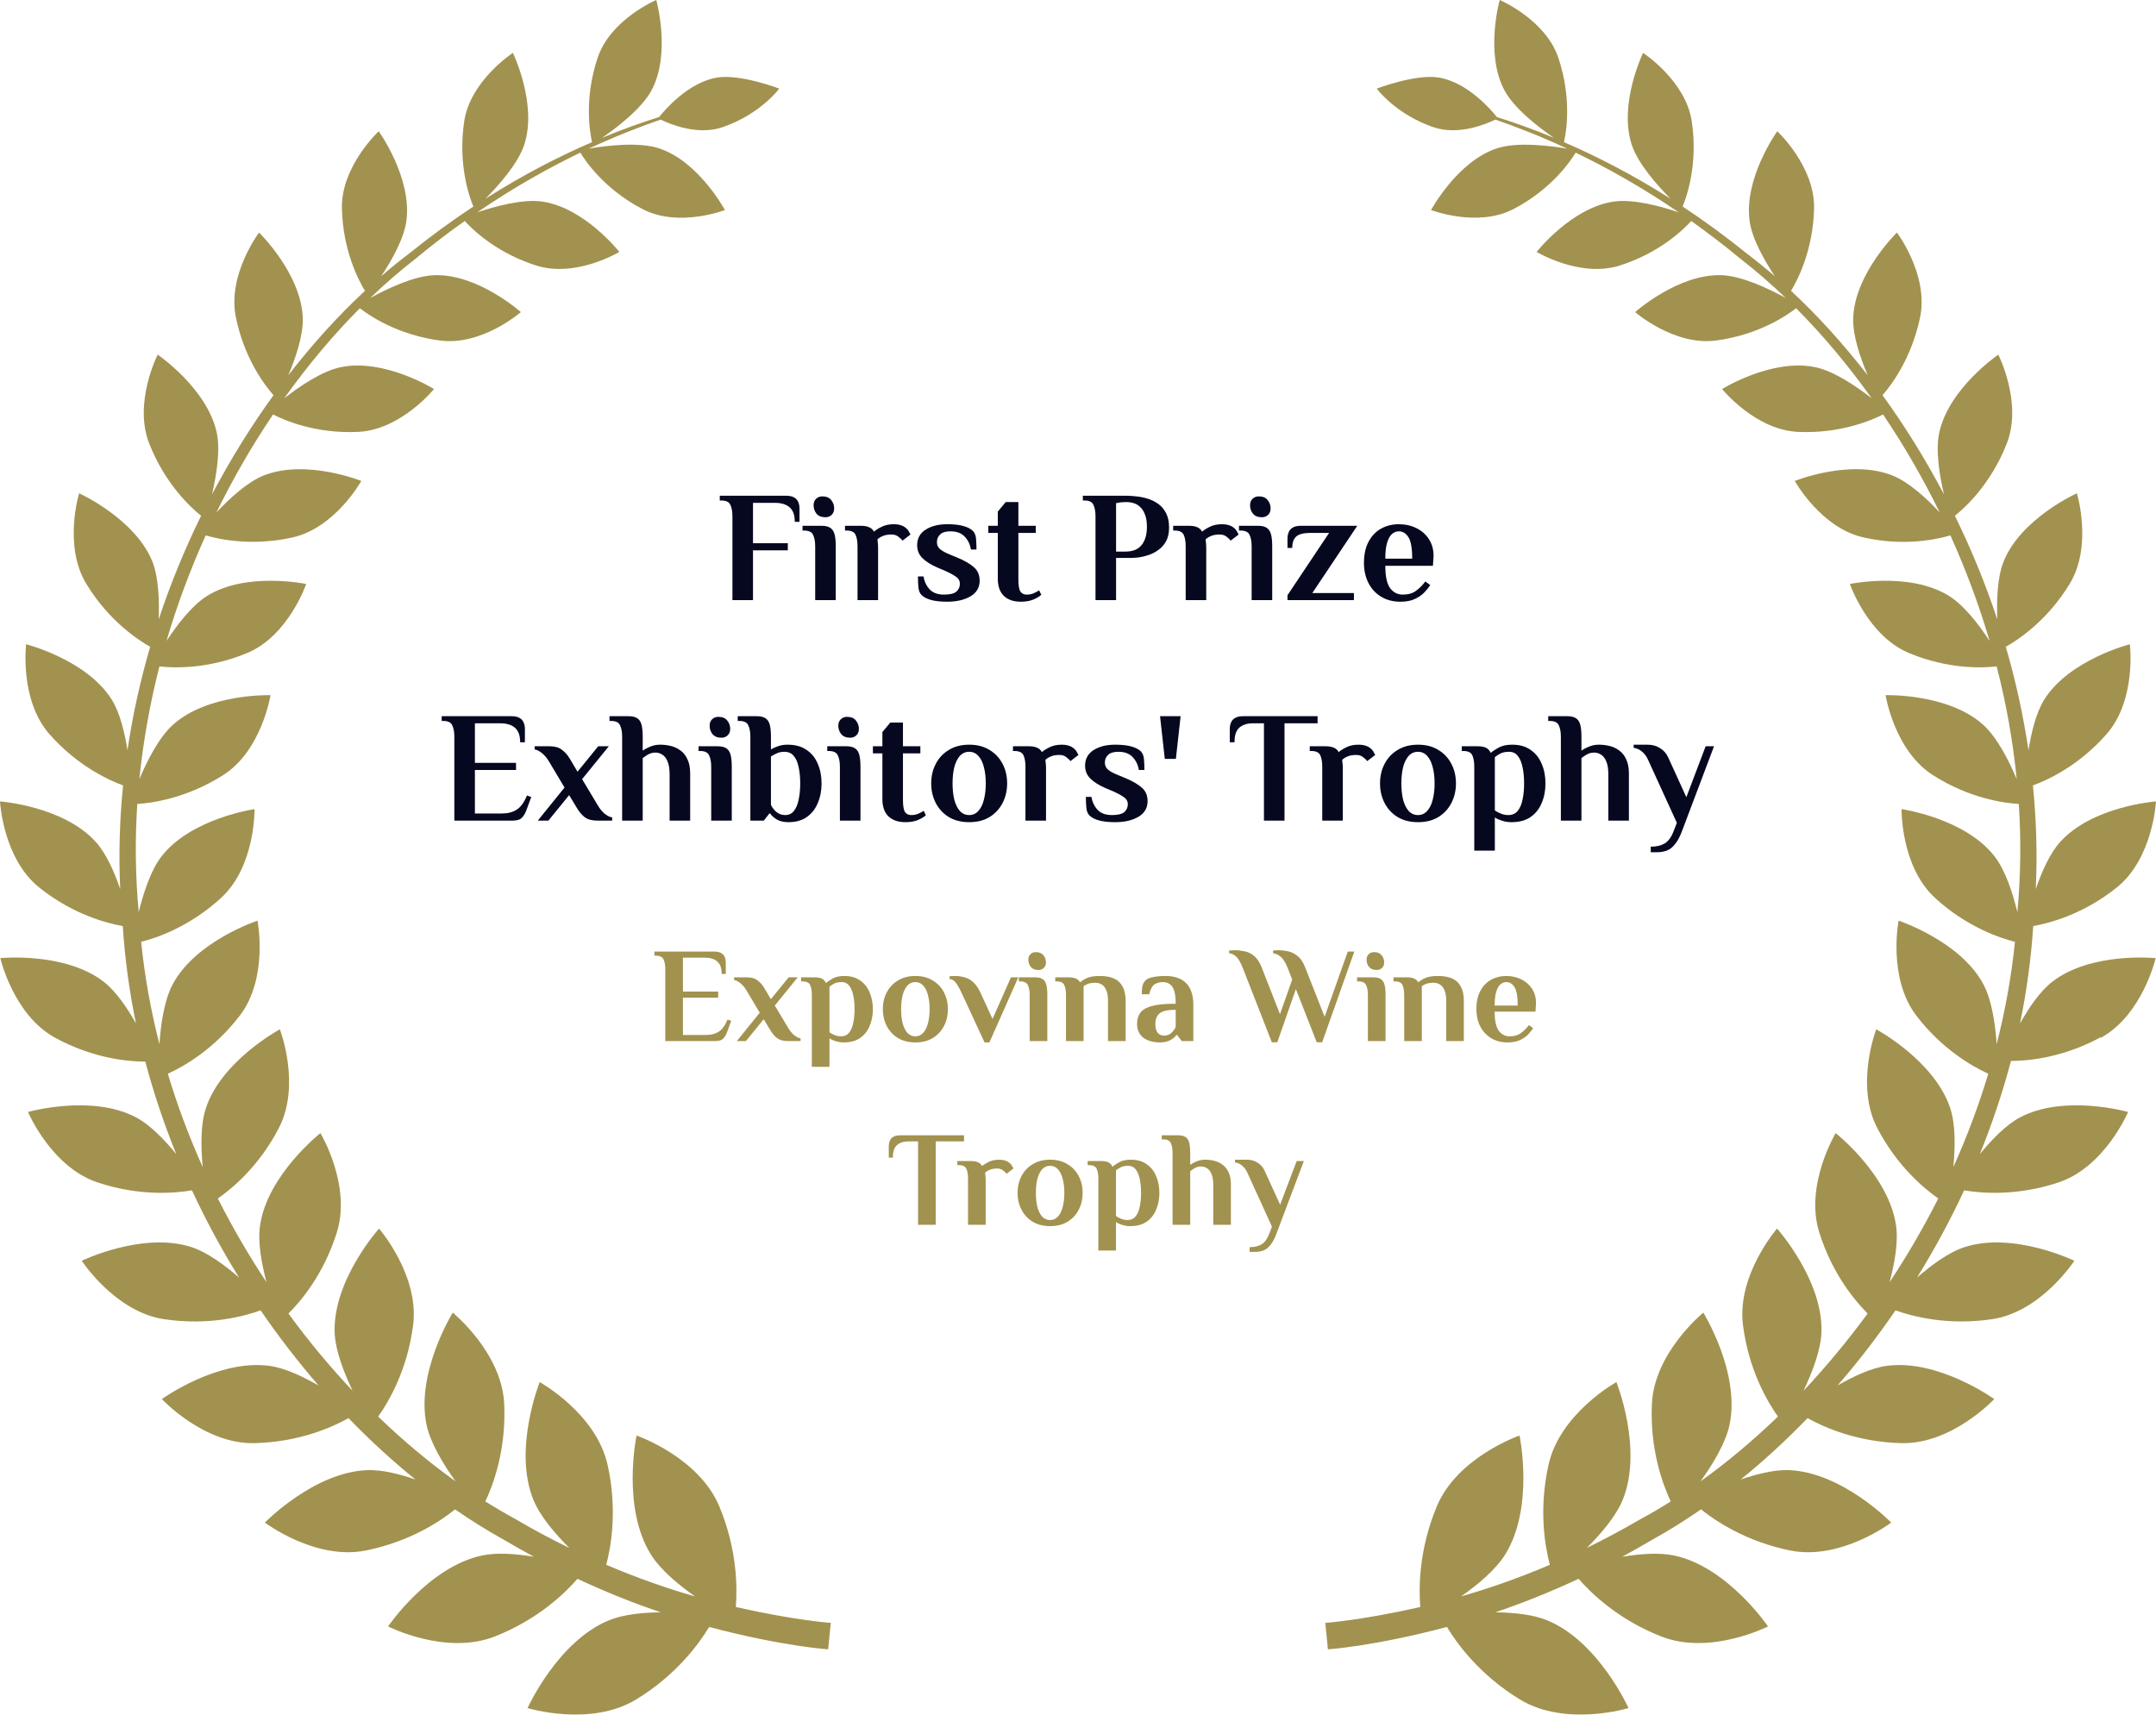 <svg width="176" height="140" viewBox="0 0 176 140" fill="none" xmlns="http://www.w3.org/2000/svg">
<g clip-path="url(#clip0_1955_23764)">
<path d="M171.492 84.734C174.901 82.872 175.972 78.229 175.972 78.229C175.972 78.229 170.701 77.689 167.526 80.163C166.527 80.937 165.61 82.296 164.899 83.564C165.439 80.964 165.799 78.31 165.979 75.61C167.22 75.394 170.008 74.692 172.788 72.47C175.765 70.094 175.999 65.433 175.999 65.433C175.999 65.433 170.827 65.811 168.182 68.736C167.328 69.681 166.662 71.201 166.186 72.587C166.32 69.735 166.231 66.909 165.952 64.129C167.13 63.697 169.676 62.545 171.96 59.945C174.425 57.146 173.867 52.602 173.867 52.602C173.867 52.602 168.929 53.853 166.878 57.119C166.204 58.199 165.817 59.819 165.592 61.258C165.16 58.379 164.54 55.554 163.739 52.809C164.728 52.251 167.112 50.695 168.947 47.68C170.854 44.558 169.541 40.275 169.541 40.275C169.541 40.275 164.989 42.318 163.568 45.827C163.037 47.132 162.983 49.048 163.046 50.578C162.075 47.645 160.906 44.81 159.583 42.111C160.393 41.463 162.525 39.537 163.82 36.208C165.124 32.87 163.127 28.956 163.127 28.956C163.127 28.956 159.089 31.7 158.306 35.326C157.991 36.784 158.333 38.853 158.693 40.365C157.173 37.486 155.491 34.768 153.674 32.267C154.357 31.493 156.057 29.27 156.75 25.869C157.443 22.423 154.852 18.986 154.852 18.986C154.852 18.986 151.416 22.324 151.281 25.959C151.227 27.39 151.875 29.253 152.469 30.647C150.481 28.083 148.376 25.761 146.208 23.746C146.73 22.882 148.007 20.453 148.088 17.033C148.169 13.587 145.084 10.717 145.084 10.717C145.084 10.717 142.341 14.523 142.826 18.05C143.024 19.508 144.059 21.307 144.886 22.558C144.112 21.892 143.33 21.253 142.547 20.659C140.784 19.238 139.048 17.978 137.357 16.862C137.663 16.124 138.635 13.443 138.104 9.907C137.6 6.569 134.128 4.319 134.128 4.319C134.128 4.319 132.122 8.458 133.193 11.787C133.697 13.362 135.334 15.18 136.368 16.223C133.211 14.217 130.261 12.723 127.67 11.607C127.832 10.924 128.354 8.116 127.211 4.715C126.159 1.584 122.426 0 122.426 0C122.426 0 121.203 4.337 122.804 7.36C123.613 8.89 125.709 10.474 126.861 11.257C125.089 10.519 123.506 9.97 122.192 9.556C121.797 9.052 119.854 6.74 117.479 6.335C115.581 6.011 112.388 7.234 112.388 7.234C112.388 7.234 113.917 9.322 117.011 10.384C119.089 11.095 121.374 10.105 122.066 9.763C123.667 10.321 125.664 11.076 127.94 12.138C126.609 11.913 123.892 11.553 122.201 12.111C118.954 13.173 116.822 17.15 116.822 17.15C116.822 17.15 120.6 18.599 123.533 17.078C126.672 15.45 128.237 13.11 128.624 12.462C131.169 13.686 134.029 15.279 137.043 17.339C135.648 16.862 133.346 16.223 131.736 16.457C128.282 16.952 125.439 20.569 125.439 20.569C125.439 20.569 128.983 22.702 132.203 21.685C135.469 20.659 137.438 18.734 138.059 18.041C139.39 18.995 140.757 20.03 142.134 21.172C143.357 22.126 144.58 23.188 145.777 24.331C144.463 23.611 142.224 22.522 140.533 22.468C136.98 22.351 133.481 25.482 133.481 25.482C133.481 25.482 136.665 28.254 140.074 27.804C143.573 27.345 145.893 25.734 146.622 25.167C148.781 27.336 150.859 29.81 152.792 32.519C151.578 31.574 149.734 30.305 148.196 29.981C144.643 29.235 140.578 31.763 140.578 31.763C140.578 31.763 143.285 35.11 146.793 35.263C150.229 35.416 152.774 34.318 153.719 33.842C155.401 36.334 156.957 39.006 158.342 41.841C157.299 40.716 155.842 39.366 154.492 38.826C151.056 37.441 146.514 39.267 146.514 39.267C146.514 39.267 148.637 43.109 152.136 43.883C155.428 44.621 158.099 44.045 159.215 43.712C160.456 46.466 161.544 49.354 162.417 52.332C161.562 51.028 160.348 49.426 159.098 48.652C155.887 46.655 151.011 47.68 151.011 47.68C151.011 47.68 152.469 51.919 155.842 53.322C159.017 54.645 161.805 54.546 162.992 54.411C163.766 57.398 164.315 60.476 164.629 63.607C164 62.122 163.037 60.206 161.886 59.171C159.017 56.597 153.926 56.759 153.926 56.759C153.926 56.759 154.636 61.276 157.784 63.283C160.762 65.191 163.595 65.569 164.8 65.641C164.989 68.547 164.962 71.498 164.683 74.468C164.306 72.92 163.703 71.039 162.804 69.897C160.375 66.792 155.23 66.063 155.23 66.063C155.23 66.063 155.149 70.724 157.955 73.307C160.537 75.682 163.244 76.582 164.486 76.897C164.198 79.749 163.685 82.539 162.992 85.256C162.884 83.645 162.606 81.675 161.913 80.37C160.024 76.825 154.987 75.169 154.987 75.169C154.987 75.169 154.079 79.839 156.435 82.926C158.585 85.733 161.104 87.119 162.309 87.668C161.517 90.286 160.564 92.832 159.457 95.289C159.61 93.705 159.646 91.834 159.206 90.493C157.928 86.597 153.161 84.041 153.161 84.041C153.161 84.041 151.416 88.576 153.242 92.095C154.87 95.226 157.083 97.052 158.225 97.853C157.02 100.238 155.689 102.523 154.25 104.692C154.654 103.18 154.978 101.426 154.78 100.067C154.187 95.928 149.851 92.517 149.851 92.517C149.851 92.517 147.297 96.765 148.511 100.625C149.572 104.017 151.443 106.23 152.46 107.247C150.805 109.497 149.051 111.611 147.225 113.555C147.935 112.061 148.637 110.244 148.691 108.768C148.826 104.503 145.066 100.31 145.066 100.31C145.066 100.31 141.747 104.125 142.287 108.219C142.763 111.899 144.301 114.482 145.138 115.66C143.078 117.64 140.964 119.413 138.815 120.951C139.813 119.566 140.874 117.82 141.189 116.326C142.08 112.061 139.048 107.175 139.048 107.175C139.048 107.175 135.037 110.424 134.848 114.635C134.677 118.387 135.756 121.248 136.386 122.589C135.558 123.111 134.74 123.597 133.912 124.038C132.419 124.91 130.953 125.684 129.532 126.386C130.71 125.216 131.943 123.768 132.482 122.418C134.137 118.288 131.952 112.844 131.952 112.844C131.952 112.844 127.346 115.39 126.411 119.593C125.592 123.255 126.123 126.269 126.519 127.763C123.901 128.878 121.464 129.715 119.269 130.345C120.645 129.382 122.102 128.159 122.876 126.917C125.269 123.057 124.045 117.208 124.045 117.208C124.045 117.208 118.963 118.954 117.281 123.012C115.824 126.521 115.815 129.625 115.941 131.209C111.084 132.307 108.188 132.505 108.188 132.505L108.295 133.584L108.403 134.664C108.403 134.664 112.109 134.43 118.118 132.838C118.918 134.169 120.762 136.734 124.063 138.749C127.805 141.035 132.941 139.46 132.941 139.46C132.941 139.46 130.485 133.998 126.285 132.289C125.116 131.812 123.551 131.659 122.066 131.641C124.171 130.93 126.456 130.03 128.866 128.905C129.856 130.048 132.078 132.235 135.63 133.62C139.633 135.186 144.328 132.793 144.328 132.793C144.328 132.793 141.036 127.943 136.683 127.007C135.46 126.746 133.885 126.863 132.419 127.106C133.238 126.665 134.065 126.197 134.902 125.702C136.224 124.973 137.546 124.146 138.86 123.237C140.038 124.181 142.529 125.864 146.136 126.593C150.265 127.43 154.384 124.316 154.384 124.316C154.384 124.316 150.382 120.195 146.028 120.033C144.85 119.988 143.42 120.348 142.098 120.798C143.96 119.296 145.785 117.613 147.557 115.786C148.826 116.497 151.542 117.739 155.221 117.829C159.35 117.928 162.795 114.23 162.795 114.23C162.795 114.23 158.225 110.936 153.998 111.521C152.747 111.692 151.281 112.385 150.004 113.123C151.668 111.206 153.251 109.155 154.735 106.986C156.004 107.445 158.927 108.264 162.633 107.706C166.635 107.103 169.334 102.937 169.334 102.937C169.334 102.937 164.369 100.535 160.384 101.821C159.089 102.235 157.668 103.288 156.489 104.314C157.892 102.046 159.188 99.662 160.339 97.188C161.652 97.412 164.602 97.7 168.074 96.531C171.834 95.262 173.723 90.79 173.723 90.79C173.723 90.79 168.524 89.314 164.899 91.231C163.748 91.843 162.57 93.066 161.616 94.236C162.615 91.771 163.469 89.233 164.162 86.624C165.475 86.624 168.362 86.39 171.501 84.68L171.492 84.734Z" fill="#A2924F"/>
<path d="M11.846 86.624C12.539 89.233 13.393 91.78 14.392 94.236C13.438 93.066 12.26 91.843 11.108 91.231C7.484 89.314 2.285 90.79 2.285 90.79C2.285 90.79 4.174 95.262 7.933 96.531C11.405 97.7 14.356 97.412 15.669 97.188C16.82 99.662 18.106 102.046 19.519 104.314C18.34 103.288 16.919 102.244 15.624 101.821C11.639 100.535 6.674 102.937 6.674 102.937C6.674 102.937 9.373 107.094 13.375 107.706C17.072 108.264 19.995 107.454 21.273 106.986C22.757 109.155 24.349 111.206 26.004 113.123C24.718 112.385 23.26 111.692 22.01 111.521C17.783 110.936 13.213 114.23 13.213 114.23C13.213 114.23 16.658 117.937 20.787 117.829C24.466 117.739 27.191 116.497 28.45 115.786C30.213 117.613 32.048 119.287 33.91 120.798C32.588 120.339 31.158 119.988 29.98 120.033C25.626 120.195 21.623 124.316 21.623 124.316C21.623 124.316 25.743 127.43 29.872 126.593C33.487 125.864 35.979 124.182 37.148 123.237C38.462 124.146 39.784 124.973 41.106 125.702C41.943 126.197 42.77 126.665 43.589 127.106C42.131 126.863 40.557 126.737 39.325 127.007C34.98 127.943 31.68 132.793 31.68 132.793C31.68 132.793 36.366 135.186 40.377 133.62C43.93 132.226 46.152 130.048 47.141 128.905C49.543 130.03 51.828 130.93 53.941 131.641C52.457 131.659 50.883 131.812 49.723 132.289C45.522 133.998 43.067 139.46 43.067 139.46C43.067 139.46 48.203 141.035 51.945 138.749C55.246 136.734 57.09 134.169 57.89 132.838C63.908 134.43 67.604 134.664 67.604 134.664L67.712 133.584L67.82 132.505C67.82 132.505 64.924 132.307 60.067 131.209C60.193 129.625 60.184 126.521 58.727 123.012C57.045 118.954 51.963 117.208 51.963 117.208C51.963 117.208 50.73 123.066 53.132 126.917C53.906 128.159 55.363 129.382 56.739 130.345C54.544 129.715 52.106 128.878 49.489 127.763C49.885 126.269 50.416 123.255 49.597 119.593C48.661 115.39 44.056 112.844 44.056 112.844C44.056 112.844 41.88 118.288 43.526 122.418C44.065 123.768 45.297 125.216 46.476 126.386C45.046 125.693 43.589 124.919 42.095 124.038C41.268 123.588 40.44 123.102 39.622 122.589C40.251 121.248 41.331 118.387 41.16 114.635C40.971 110.424 36.959 107.175 36.959 107.175C36.959 107.175 33.928 112.061 34.819 116.326C35.133 117.82 36.195 119.566 37.193 120.951C35.044 119.413 32.921 117.64 30.87 115.66C31.706 114.491 33.245 111.899 33.721 108.219C34.261 104.125 30.942 100.31 30.942 100.31C30.942 100.31 27.182 104.503 27.317 108.768C27.362 110.244 28.073 112.061 28.783 113.555C26.948 111.611 25.194 109.506 23.548 107.247C24.574 106.23 26.436 104.017 27.497 100.625C28.711 96.765 26.157 92.517 26.157 92.517C26.157 92.517 21.821 95.928 21.228 100.067C21.03 101.426 21.354 103.18 21.758 104.692C20.319 102.523 18.988 100.238 17.783 97.853C18.925 97.061 21.147 95.235 22.766 92.095C24.592 88.576 22.847 84.041 22.847 84.041C22.847 84.041 18.079 86.597 16.802 90.493C16.361 91.834 16.397 93.705 16.55 95.289C15.444 92.832 14.491 90.295 13.699 87.668C14.913 87.119 17.423 85.733 19.573 82.926C21.938 79.839 21.021 75.169 21.021 75.169C21.021 75.169 15.984 76.825 14.095 80.37C13.402 81.666 13.123 83.645 13.015 85.256C12.323 82.539 11.81 79.749 11.522 76.897C12.764 76.591 15.462 75.682 18.052 73.307C20.859 70.724 20.778 66.063 20.778 66.063C20.778 66.063 15.633 66.801 13.204 69.897C12.305 71.039 11.702 72.929 11.324 74.468C11.046 71.498 11.019 68.547 11.207 65.641C12.404 65.569 15.237 65.182 18.223 63.283C21.372 61.276 22.082 56.759 22.082 56.759C22.082 56.759 16.991 56.597 14.122 59.171C12.97 60.206 12.008 62.122 11.378 63.607C11.693 60.476 12.251 57.398 13.015 54.411C14.203 54.546 16.982 54.645 20.166 53.322C23.548 51.919 24.996 47.68 24.996 47.68C24.996 47.68 20.112 46.655 16.91 48.652C15.669 49.426 14.445 51.028 13.591 52.332C14.463 49.354 15.552 46.466 16.793 43.712C17.909 44.045 20.58 44.612 23.872 43.883C27.371 43.1 29.494 39.267 29.494 39.267C29.494 39.267 24.96 37.45 21.515 38.826C20.175 39.366 18.718 40.716 17.666 41.841C19.051 39.015 20.607 36.334 22.289 33.842C23.224 34.318 25.77 35.425 29.215 35.263C32.723 35.11 35.43 31.763 35.43 31.763C35.43 31.763 31.365 29.235 27.803 29.981C26.265 30.305 24.421 31.565 23.206 32.519C25.14 29.801 27.218 27.336 29.377 25.167C30.105 25.734 32.426 27.345 35.925 27.804C39.343 28.254 42.518 25.482 42.518 25.482C42.518 25.482 39.019 22.351 35.466 22.468C33.775 22.522 31.535 23.611 30.222 24.331C31.419 23.179 32.633 22.126 33.865 21.172C35.241 20.03 36.6 18.986 37.94 18.041C38.56 18.734 40.53 20.659 43.795 21.685C47.016 22.702 50.559 20.569 50.559 20.569C50.559 20.569 47.717 16.952 44.263 16.457C42.644 16.223 40.35 16.871 38.956 17.339C41.969 15.279 44.83 13.686 47.375 12.462C47.762 13.11 49.327 15.45 52.466 17.078C55.399 18.608 59.176 17.15 59.176 17.15C59.176 17.15 57.045 13.173 53.797 12.111C52.097 11.553 49.39 11.904 48.059 12.138C50.326 11.085 52.322 10.321 53.932 9.763C54.625 10.105 56.91 11.095 58.987 10.384C62.082 9.322 63.611 7.234 63.611 7.234C63.611 7.234 60.418 6.011 58.52 6.335C56.145 6.74 54.202 9.052 53.806 9.556C52.484 9.97 50.91 10.519 49.138 11.257C50.281 10.474 52.385 8.89 53.195 7.36C54.796 4.337 53.573 0 53.573 0C53.573 0 49.84 1.575 48.788 4.715C47.645 8.116 48.176 10.924 48.329 11.607C45.738 12.723 42.788 14.217 39.631 16.223C40.665 15.18 42.302 13.362 42.806 11.787C43.876 8.467 41.87 4.319 41.87 4.319C41.87 4.319 38.398 6.569 37.895 9.907C37.364 13.434 38.327 16.115 38.641 16.862C36.95 17.978 35.214 19.238 33.451 20.659C32.669 21.253 31.886 21.883 31.113 22.558C31.949 21.307 32.975 19.508 33.173 18.05C33.658 14.523 30.915 10.717 30.915 10.717C30.915 10.717 27.83 13.587 27.911 17.033C27.992 20.453 29.269 22.882 29.791 23.746C27.623 25.761 25.509 28.083 23.53 30.647C24.124 29.262 24.762 27.39 24.718 25.959C24.583 22.324 21.147 18.986 21.147 18.986C21.147 18.986 18.556 22.423 19.249 25.869C19.932 29.279 21.641 31.493 22.325 32.267C20.517 34.768 18.826 37.486 17.306 40.365C17.657 38.853 18.008 36.793 17.693 35.326C16.91 31.7 12.871 28.956 12.871 28.956C12.871 28.956 10.875 32.87 12.179 36.208C13.483 39.537 15.606 41.463 16.415 42.111C15.093 44.81 13.924 47.636 12.952 50.578C13.015 49.048 12.952 47.132 12.431 45.827C11.001 42.327 6.458 40.275 6.458 40.275C6.458 40.275 5.145 44.558 7.052 47.68C8.887 50.695 11.27 52.251 12.26 52.809C11.459 55.545 10.83 58.37 10.407 61.258C10.182 59.828 9.795 58.199 9.121 57.119C7.07 53.853 2.132 52.602 2.132 52.602C2.132 52.602 1.574 57.137 4.039 59.945C6.323 62.536 8.869 63.697 10.047 64.129C9.768 66.909 9.678 69.735 9.813 72.587C9.337 71.201 8.671 69.681 7.816 68.736C5.172 65.811 0 65.433 0 65.433C0 65.433 0.234 70.094 3.211 72.47C5.99 74.692 8.779 75.394 10.02 75.61C10.2 78.31 10.56 80.964 11.1 83.564C10.389 82.287 9.462 80.937 8.473 80.163C5.298 77.698 0.027 78.229 0.027 78.229C0.027 78.229 1.088 82.872 4.506 84.734C7.646 86.444 10.533 86.678 11.846 86.678V86.624Z" fill="#A2924F"/>
<path d="M59.79 49V42.155C59.79 41.768 59.734 41.458 59.623 41.225C59.519 40.984 59.274 40.864 58.886 40.864H58.757V40.476H64.168C64.47 40.476 64.698 40.528 64.853 40.631C65.008 40.726 65.116 40.855 65.176 41.019C65.236 41.174 65.266 41.337 65.266 41.51V42.607H64.879C64.879 42.048 64.737 41.651 64.453 41.419C64.177 41.178 63.781 41.057 63.264 41.057H61.469V44.351H64.311V44.932H61.469V49H59.79ZM66.546 49V44.609C66.546 44.222 66.49 43.912 66.378 43.679C66.274 43.438 66.029 43.318 65.642 43.318H65.512V42.93H67.062C67.364 42.93 67.596 42.982 67.76 43.085C67.932 43.188 68.052 43.361 68.121 43.602C68.19 43.843 68.225 44.178 68.225 44.609V49H66.546ZM67.385 42.233C67.058 42.233 66.812 42.134 66.649 41.936C66.494 41.738 66.416 41.51 66.416 41.251C66.416 41.027 66.485 40.851 66.623 40.722C66.761 40.593 66.929 40.528 67.127 40.528C67.454 40.528 67.695 40.627 67.85 40.825C68.014 41.023 68.095 41.251 68.095 41.51C68.095 41.733 68.026 41.91 67.889 42.039C67.751 42.168 67.583 42.233 67.385 42.233ZM70.002 49V44.609C70.002 44.222 69.95 43.912 69.847 43.679C69.743 43.438 69.498 43.318 69.111 43.318H68.981V42.93H70.26C70.553 42.93 70.781 42.969 70.944 43.046C71.117 43.115 71.25 43.236 71.345 43.408C71.5 43.27 71.711 43.137 71.978 43.008C72.253 42.87 72.585 42.801 72.972 42.801C73.161 42.801 73.334 42.822 73.489 42.865C73.644 42.909 73.777 42.973 73.889 43.059C74.035 43.163 74.143 43.287 74.212 43.434C74.289 43.58 74.328 43.649 74.328 43.64L73.669 44.144C73.592 44.032 73.476 43.92 73.321 43.808C73.174 43.696 72.993 43.64 72.778 43.64C72.503 43.64 72.27 43.679 72.081 43.757C71.891 43.834 71.741 43.929 71.629 44.041C71.646 44.196 71.659 44.321 71.668 44.415C71.676 44.51 71.68 44.592 71.68 44.661V49H70.002ZM77.324 49.129C76.79 49.129 76.351 49.082 76.007 48.987C75.671 48.892 75.417 48.763 75.245 48.6C75.09 48.453 74.999 48.242 74.973 47.967C74.948 47.691 74.935 47.39 74.935 47.063H75.387C75.456 47.476 75.623 47.829 75.89 48.122C76.157 48.406 76.549 48.548 77.066 48.548C77.548 48.548 77.883 48.466 78.073 48.303C78.262 48.13 78.357 47.919 78.357 47.67C78.357 47.42 78.245 47.222 78.021 47.076C77.797 46.921 77.522 46.77 77.195 46.624L76.523 46.34C76.007 46.116 75.602 45.862 75.309 45.578C75.016 45.294 74.87 44.941 74.87 44.519C74.87 43.959 75.103 43.533 75.567 43.24C76.032 42.947 76.618 42.801 77.324 42.801C77.858 42.801 78.293 42.848 78.628 42.943C78.973 43.038 79.231 43.167 79.403 43.33C79.558 43.477 79.648 43.688 79.674 43.963C79.7 44.239 79.713 44.54 79.713 44.867H79.261C79.192 44.454 79.024 44.105 78.757 43.821C78.49 43.529 78.099 43.382 77.582 43.382C77.195 43.382 76.915 43.468 76.743 43.64C76.57 43.804 76.484 44.011 76.484 44.26C76.484 44.493 76.566 44.682 76.73 44.828C76.893 44.966 77.117 45.095 77.401 45.216L78.176 45.539C78.77 45.788 79.218 46.051 79.519 46.327C79.821 46.594 79.971 46.955 79.971 47.411C79.971 47.971 79.722 48.397 79.222 48.69C78.723 48.983 78.09 49.129 77.324 49.129ZM83.326 49.129C82.741 49.129 82.28 48.97 81.944 48.651C81.617 48.333 81.454 47.864 81.454 47.244V43.511H80.679V42.93H81.454V41.768L82.099 40.993H83.133V42.93H84.553V43.511H83.133V47.321C83.133 47.803 83.189 48.13 83.3 48.303C83.421 48.466 83.589 48.548 83.804 48.548C84.028 48.548 84.226 48.509 84.398 48.432C84.57 48.354 84.713 48.277 84.824 48.199L85.005 48.561C84.833 48.716 84.609 48.849 84.334 48.961C84.058 49.073 83.722 49.129 83.326 49.129ZM89.429 49V42.155C89.429 41.768 89.373 41.458 89.261 41.225C89.157 40.984 88.912 40.864 88.525 40.864H88.395V40.476H91.947C92.18 40.476 92.446 40.493 92.748 40.528C93.049 40.554 93.355 40.614 93.665 40.709C93.983 40.803 94.276 40.946 94.543 41.135C94.81 41.324 95.025 41.578 95.189 41.897C95.352 42.207 95.434 42.599 95.434 43.072C95.434 43.52 95.352 43.894 95.189 44.196C95.025 44.489 94.814 44.725 94.556 44.906C94.306 45.087 94.039 45.225 93.755 45.319C93.471 45.414 93.2 45.479 92.942 45.513C92.692 45.539 92.49 45.552 92.335 45.552H91.108V49H89.429ZM91.108 45.035H91.882C92.106 45.035 92.322 45.005 92.528 44.945C92.735 44.885 92.92 44.777 93.084 44.622C93.247 44.467 93.376 44.26 93.471 44.002C93.574 43.735 93.626 43.404 93.626 43.008C93.626 42.611 93.574 42.284 93.471 42.026C93.376 41.759 93.247 41.553 93.084 41.406C92.929 41.251 92.752 41.144 92.554 41.083C92.356 41.023 92.154 40.993 91.947 40.993C91.852 40.993 91.736 40.997 91.598 41.006C91.469 41.014 91.306 41.04 91.108 41.083V45.035ZM96.79 49V44.609C96.79 44.222 96.738 43.912 96.635 43.679C96.531 43.438 96.286 43.318 95.898 43.318H95.769V42.93H97.048C97.341 42.93 97.569 42.969 97.732 43.046C97.905 43.115 98.038 43.236 98.133 43.408C98.288 43.27 98.499 43.137 98.766 43.008C99.041 42.87 99.373 42.801 99.76 42.801C99.949 42.801 100.122 42.822 100.277 42.865C100.432 42.909 100.565 42.973 100.677 43.059C100.823 43.163 100.931 43.287 101 43.434C101.077 43.58 101.116 43.649 101.116 43.64L100.457 44.144C100.38 44.032 100.264 43.92 100.109 43.808C99.962 43.696 99.781 43.64 99.566 43.64C99.291 43.64 99.058 43.679 98.869 43.757C98.679 43.834 98.529 43.929 98.417 44.041C98.434 44.196 98.447 44.321 98.456 44.415C98.464 44.51 98.469 44.592 98.469 44.661V49H96.79ZM102.175 49V44.609C102.175 44.222 102.119 43.912 102.007 43.679C101.903 43.438 101.658 43.318 101.271 43.318H101.141V42.93H102.691C102.993 42.93 103.225 42.982 103.389 43.085C103.561 43.188 103.681 43.361 103.75 43.602C103.819 43.843 103.854 44.178 103.854 44.609V49H102.175ZM103.014 42.233C102.687 42.233 102.442 42.134 102.278 41.936C102.123 41.738 102.045 41.51 102.045 41.251C102.045 41.027 102.114 40.851 102.252 40.722C102.39 40.593 102.558 40.528 102.756 40.528C103.083 40.528 103.324 40.627 103.479 40.825C103.643 41.023 103.724 41.251 103.724 41.51C103.724 41.733 103.656 41.91 103.518 42.039C103.38 42.168 103.212 42.233 103.014 42.233ZM105.101 49V48.6L108.498 43.511H106.974C106.423 43.511 106.035 43.61 105.811 43.808C105.596 44.006 105.489 44.316 105.489 44.738H105.101V43.963C105.101 43.791 105.131 43.627 105.192 43.472C105.252 43.309 105.359 43.18 105.514 43.085C105.678 42.982 105.906 42.93 106.199 42.93H110.797L107.129 48.419H110.525V49H105.101ZM114.314 49.129C113.711 49.129 113.186 48.991 112.738 48.716C112.291 48.44 111.946 48.066 111.705 47.592C111.464 47.11 111.343 46.568 111.343 45.965C111.343 45.276 111.468 44.699 111.718 44.234C111.968 43.761 112.308 43.404 112.738 43.163C113.169 42.922 113.651 42.801 114.185 42.801C114.719 42.801 115.201 42.909 115.631 43.124C116.062 43.339 116.402 43.64 116.651 44.028C116.901 44.415 117.026 44.867 117.026 45.384L116.974 46.197H113.087C113.087 47.05 113.216 47.657 113.474 48.019C113.741 48.371 114.086 48.548 114.508 48.548C114.955 48.548 115.317 48.445 115.592 48.238C115.877 48.031 116.131 47.777 116.354 47.476L116.755 47.773C116.634 47.962 116.471 48.165 116.264 48.38C116.066 48.587 115.808 48.763 115.489 48.91C115.179 49.056 114.787 49.129 114.314 49.129ZM113.087 45.616H115.282C115.282 44.764 115.179 44.178 114.973 43.86C114.774 43.541 114.512 43.382 114.185 43.382C113.995 43.382 113.814 43.451 113.642 43.589C113.479 43.727 113.345 43.959 113.242 44.286C113.139 44.605 113.087 45.048 113.087 45.616ZM37.089 67V60.155C37.089 59.768 37.033 59.458 36.921 59.225C36.818 58.984 36.572 58.864 36.185 58.864H36.056V58.476H41.751C42.052 58.476 42.28 58.528 42.435 58.631C42.59 58.726 42.698 58.855 42.758 59.019C42.819 59.174 42.849 59.337 42.849 59.51V60.607H42.461C42.461 60.056 42.319 59.66 42.035 59.419C41.76 59.178 41.364 59.057 40.847 59.057H38.768V62.286H42.126V62.867H38.768V66.419H40.976C41.45 66.419 41.85 66.316 42.177 66.109C42.513 65.894 42.793 65.506 43.017 64.947L43.365 65.076L42.991 66.096C42.896 66.371 42.771 66.591 42.616 66.755C42.47 66.918 42.22 67 41.867 67H37.089ZM43.903 67L46.085 64.301L44.845 62.222C44.665 61.912 44.467 61.67 44.251 61.498C44.045 61.326 43.842 61.223 43.644 61.188V60.93H44.871C45.293 60.93 45.625 61.025 45.866 61.214C46.115 61.395 46.335 61.645 46.524 61.963L47.144 63.009L48.836 60.93H49.701L47.519 63.616L48.772 65.709C48.952 66.019 49.146 66.26 49.353 66.432C49.568 66.604 49.775 66.707 49.973 66.742V67H48.746C48.324 67 47.988 66.91 47.738 66.729C47.497 66.539 47.282 66.285 47.093 65.967L46.46 64.921L44.768 67H43.903ZM50.787 67V60.155C50.787 59.768 50.731 59.458 50.62 59.225C50.516 58.984 50.271 58.864 49.883 58.864H49.754V58.476H51.304C51.605 58.476 51.838 58.528 52.001 58.631C52.174 58.735 52.294 58.907 52.363 59.148C52.432 59.389 52.466 59.725 52.466 60.155V61.292C52.613 61.18 52.811 61.072 53.06 60.969C53.319 60.857 53.594 60.801 53.887 60.801C54.18 60.801 54.468 60.835 54.752 60.904C55.045 60.973 55.312 61.098 55.553 61.279C55.794 61.451 55.983 61.692 56.121 62.002C56.268 62.303 56.341 62.691 56.341 63.164V67H54.662V63.229C54.662 62.781 54.606 62.428 54.494 62.17C54.391 61.912 54.249 61.727 54.068 61.615C53.896 61.503 53.706 61.447 53.499 61.447C53.276 61.447 53.069 61.503 52.88 61.615C52.699 61.727 52.561 61.821 52.466 61.899V67H50.787ZM58.058 67V62.609C58.058 62.222 58.002 61.912 57.89 61.679C57.786 61.438 57.541 61.318 57.154 61.318H57.025V60.93H58.574C58.876 60.93 59.108 60.982 59.272 61.085C59.444 61.188 59.564 61.361 59.633 61.602C59.702 61.843 59.737 62.178 59.737 62.609V67H58.058ZM58.897 60.233C58.57 60.233 58.325 60.134 58.161 59.936C58.006 59.738 57.929 59.51 57.929 59.251C57.929 59.027 57.997 58.851 58.135 58.722C58.273 58.593 58.441 58.528 58.639 58.528C58.966 58.528 59.207 58.627 59.362 58.825C59.526 59.023 59.608 59.251 59.608 59.51C59.608 59.733 59.539 59.91 59.401 60.039C59.263 60.168 59.095 60.233 58.897 60.233ZM64.355 67.129C63.976 67.129 63.662 67.056 63.412 66.91C63.163 66.755 62.982 66.591 62.87 66.419H62.805L62.353 67H61.255V60.155C61.255 59.768 61.199 59.458 61.087 59.225C60.984 58.984 60.739 58.864 60.351 58.864H60.222V58.476H61.772C62.073 58.476 62.306 58.528 62.469 58.631C62.642 58.735 62.762 58.907 62.831 59.148C62.9 59.389 62.934 59.725 62.934 60.155V61.188C63.089 61.094 63.279 61.008 63.503 60.93C63.735 60.844 63.998 60.801 64.29 60.801C64.919 60.801 65.436 60.943 65.84 61.227C66.253 61.503 66.559 61.882 66.757 62.364C66.964 62.837 67.067 63.371 67.067 63.965C67.067 64.55 66.964 65.084 66.757 65.567C66.559 66.049 66.258 66.432 65.853 66.716C65.457 66.991 64.958 67.129 64.355 67.129ZM64.097 66.548C64.398 66.548 64.635 66.436 64.807 66.212C64.988 65.988 65.117 65.683 65.194 65.295C65.281 64.899 65.324 64.456 65.324 63.965C65.324 63.466 65.281 63.022 65.194 62.635C65.117 62.247 64.984 61.942 64.794 61.718C64.613 61.494 64.359 61.382 64.032 61.382C63.782 61.382 63.563 61.429 63.373 61.524C63.193 61.61 63.046 61.692 62.934 61.77V65.709C63.029 65.924 63.175 66.118 63.373 66.29C63.58 66.462 63.821 66.548 64.097 66.548ZM68.564 67V62.609C68.564 62.222 68.508 61.912 68.396 61.679C68.292 61.438 68.047 61.318 67.659 61.318H67.53V60.93H69.08C69.382 60.93 69.614 60.982 69.778 61.085C69.95 61.188 70.07 61.361 70.139 61.602C70.208 61.843 70.243 62.178 70.243 62.609V67H68.564ZM69.403 60.233C69.076 60.233 68.83 60.134 68.667 59.936C68.512 59.738 68.434 59.51 68.434 59.251C68.434 59.027 68.503 58.851 68.641 58.722C68.779 58.593 68.947 58.528 69.145 58.528C69.472 58.528 69.713 58.627 69.868 58.825C70.031 59.023 70.113 59.251 70.113 59.51C70.113 59.733 70.044 59.91 69.907 60.039C69.769 60.168 69.601 60.233 69.403 60.233ZM73.905 67.129C73.32 67.129 72.859 66.97 72.523 66.651C72.196 66.333 72.032 65.864 72.032 65.244V61.511H71.258V60.93H72.032V59.768L72.678 58.993H73.711V60.93H75.132V61.511H73.711V65.321C73.711 65.803 73.767 66.13 73.879 66.303C74 66.466 74.168 66.548 74.383 66.548C74.607 66.548 74.805 66.509 74.977 66.432C75.149 66.354 75.291 66.277 75.403 66.199L75.584 66.561C75.412 66.716 75.188 66.849 74.912 66.961C74.637 67.073 74.301 67.129 73.905 67.129ZM79.116 67.129C78.479 67.129 77.928 66.991 77.463 66.716C76.998 66.432 76.641 66.049 76.391 65.567C76.142 65.084 76.017 64.55 76.017 63.965C76.017 63.371 76.142 62.837 76.391 62.364C76.641 61.882 76.998 61.503 77.463 61.227C77.928 60.943 78.479 60.801 79.116 60.801C79.762 60.801 80.313 60.943 80.769 61.227C81.234 61.503 81.592 61.882 81.841 62.364C82.091 62.837 82.216 63.371 82.216 63.965C82.216 64.55 82.091 65.084 81.841 65.567C81.592 66.049 81.234 66.432 80.769 66.716C80.313 66.991 79.762 67.129 79.116 67.129ZM79.116 66.548C79.418 66.548 79.667 66.436 79.865 66.212C80.072 65.988 80.223 65.683 80.317 65.295C80.421 64.899 80.472 64.456 80.472 63.965C80.472 63.466 80.421 63.022 80.317 62.635C80.223 62.247 80.072 61.942 79.865 61.718C79.667 61.494 79.418 61.382 79.116 61.382C78.815 61.382 78.561 61.494 78.354 61.718C78.156 61.942 78.006 62.247 77.902 62.635C77.808 63.022 77.76 63.466 77.76 63.965C77.76 64.456 77.808 64.899 77.902 65.295C78.006 65.683 78.156 65.988 78.354 66.212C78.561 66.436 78.815 66.548 79.116 66.548ZM83.711 67V62.609C83.711 62.222 83.659 61.912 83.556 61.679C83.453 61.438 83.207 61.318 82.82 61.318H82.691V60.93H83.969C84.262 60.93 84.49 60.969 84.654 61.046C84.826 61.115 84.959 61.236 85.054 61.408C85.209 61.27 85.42 61.137 85.687 61.008C85.962 60.87 86.294 60.801 86.681 60.801C86.871 60.801 87.043 60.822 87.198 60.865C87.353 60.909 87.486 60.973 87.598 61.059C87.745 61.163 87.852 61.287 87.921 61.434C87.999 61.58 88.037 61.649 88.037 61.64L87.379 62.144C87.301 62.032 87.185 61.92 87.03 61.808C86.884 61.696 86.703 61.64 86.488 61.64C86.212 61.64 85.98 61.679 85.79 61.757C85.601 61.834 85.45 61.929 85.338 62.041C85.355 62.196 85.368 62.321 85.377 62.415C85.385 62.51 85.39 62.592 85.39 62.661V67H83.711ZM91.033 67.129C90.499 67.129 90.06 67.082 89.716 66.987C89.38 66.892 89.126 66.763 88.954 66.6C88.799 66.453 88.709 66.242 88.683 65.967C88.657 65.691 88.644 65.39 88.644 65.063H89.096C89.165 65.476 89.333 65.829 89.6 66.122C89.867 66.406 90.258 66.548 90.775 66.548C91.257 66.548 91.593 66.466 91.782 66.303C91.972 66.13 92.066 65.919 92.066 65.67C92.066 65.42 91.954 65.222 91.731 65.076C91.507 64.921 91.231 64.77 90.904 64.624L90.232 64.34C89.716 64.116 89.311 63.862 89.018 63.578C88.726 63.294 88.579 62.941 88.579 62.519C88.579 61.959 88.812 61.533 89.277 61.24C89.742 60.947 90.327 60.801 91.033 60.801C91.567 60.801 92.002 60.848 92.338 60.943C92.682 61.038 92.94 61.167 93.112 61.33C93.267 61.477 93.358 61.688 93.384 61.963C93.409 62.239 93.422 62.54 93.422 62.867H92.97C92.901 62.454 92.734 62.105 92.467 61.821C92.2 61.529 91.808 61.382 91.291 61.382C90.904 61.382 90.624 61.468 90.452 61.64C90.28 61.804 90.194 62.011 90.194 62.26C90.194 62.493 90.275 62.682 90.439 62.828C90.603 62.966 90.826 63.095 91.111 63.216L91.885 63.539C92.48 63.788 92.927 64.051 93.229 64.327C93.53 64.594 93.681 64.955 93.681 65.412C93.681 65.971 93.431 66.397 92.932 66.69C92.432 66.983 91.799 67.129 91.033 67.129ZM95.085 61.963L94.698 58.476H96.377L95.99 61.963H95.085ZM103.179 67V59.057H102.262C101.806 59.057 101.445 59.174 101.178 59.406C100.911 59.63 100.777 60.03 100.777 60.607H100.39V59.51C100.39 59.337 100.42 59.174 100.48 59.019C100.541 58.855 100.648 58.726 100.803 58.631C100.967 58.528 101.195 58.476 101.488 58.476H107.558V59.057H104.858V67H103.179ZM107.939 67V62.609C107.939 62.222 107.887 61.912 107.784 61.679C107.68 61.438 107.435 61.318 107.048 61.318H106.918V60.93H108.197C108.49 60.93 108.718 60.969 108.881 61.046C109.054 61.115 109.187 61.236 109.282 61.408C109.437 61.27 109.648 61.137 109.915 61.008C110.19 60.87 110.522 60.801 110.909 60.801C111.098 60.801 111.271 60.822 111.426 60.865C111.581 60.909 111.714 60.973 111.826 61.059C111.972 61.163 112.08 61.287 112.149 61.434C112.226 61.58 112.265 61.649 112.265 61.64L111.606 62.144C111.529 62.032 111.413 61.92 111.258 61.808C111.111 61.696 110.931 61.64 110.715 61.64C110.44 61.64 110.207 61.679 110.018 61.757C109.828 61.834 109.678 61.929 109.566 62.041C109.583 62.196 109.596 62.321 109.605 62.415C109.613 62.51 109.618 62.592 109.618 62.661V67H107.939ZM115.754 67.129C115.117 67.129 114.566 66.991 114.101 66.716C113.636 66.432 113.279 66.049 113.029 65.567C112.78 65.084 112.655 64.55 112.655 63.965C112.655 63.371 112.78 62.837 113.029 62.364C113.279 61.882 113.636 61.503 114.101 61.227C114.566 60.943 115.117 60.801 115.754 60.801C116.4 60.801 116.951 60.943 117.407 61.227C117.872 61.503 118.23 61.882 118.479 62.364C118.729 62.837 118.854 63.371 118.854 63.965C118.854 64.55 118.729 65.084 118.479 65.567C118.23 66.049 117.872 66.432 117.407 66.716C116.951 66.991 116.4 67.129 115.754 67.129ZM115.754 66.548C116.056 66.548 116.305 66.436 116.503 66.212C116.71 65.988 116.861 65.683 116.955 65.295C117.059 64.899 117.11 64.456 117.11 63.965C117.11 63.466 117.059 63.022 116.955 62.635C116.861 62.247 116.71 61.942 116.503 61.718C116.305 61.494 116.056 61.382 115.754 61.382C115.453 61.382 115.199 61.494 114.992 61.718C114.794 61.942 114.644 62.247 114.54 62.635C114.446 63.022 114.398 63.466 114.398 63.965C114.398 64.456 114.446 64.899 114.54 65.295C114.644 65.683 114.794 65.988 114.992 66.212C115.199 66.436 115.453 66.548 115.754 66.548ZM120.349 69.454V62.609C120.349 62.222 120.297 61.912 120.194 61.679C120.091 61.438 119.845 61.318 119.458 61.318H119.329V60.93H120.607C120.9 60.93 121.128 60.969 121.292 61.046C121.464 61.124 121.597 61.266 121.692 61.472C121.847 61.335 122.067 61.188 122.351 61.033C122.635 60.878 123.001 60.801 123.448 60.801C124.051 60.801 124.55 60.943 124.947 61.227C125.351 61.503 125.653 61.882 125.851 62.364C126.057 62.837 126.161 63.371 126.161 63.965C126.161 64.55 126.057 65.084 125.851 65.567C125.653 66.049 125.347 66.432 124.934 66.716C124.529 66.991 124.012 67.129 123.384 67.129C123.1 67.129 122.833 67.086 122.583 67C122.342 66.922 122.157 66.836 122.028 66.742V69.454H120.349ZM123.126 66.548C123.453 66.548 123.707 66.436 123.888 66.212C124.077 65.988 124.21 65.683 124.288 65.295C124.374 64.899 124.417 64.456 124.417 63.965C124.417 63.466 124.374 63.022 124.288 62.635C124.21 62.247 124.081 61.942 123.9 61.718C123.728 61.494 123.491 61.382 123.19 61.382C122.897 61.382 122.661 61.429 122.48 61.524C122.299 61.619 122.148 61.718 122.028 61.821V66.16C122.131 66.247 122.286 66.333 122.493 66.419C122.699 66.505 122.91 66.548 123.126 66.548ZM127.418 67V60.155C127.418 59.768 127.362 59.458 127.25 59.225C127.147 58.984 126.902 58.864 126.514 58.864H126.385V58.476H127.935C128.236 58.476 128.469 58.528 128.632 58.631C128.804 58.735 128.925 58.907 128.994 59.148C129.063 59.389 129.097 59.725 129.097 60.155V61.292C129.243 61.18 129.441 61.072 129.691 60.969C129.949 60.857 130.225 60.801 130.518 60.801C130.81 60.801 131.099 60.835 131.383 60.904C131.676 60.973 131.943 61.098 132.184 61.279C132.425 61.451 132.614 61.692 132.752 62.002C132.898 62.303 132.972 62.691 132.972 63.164V67H131.293V63.229C131.293 62.781 131.237 62.428 131.125 62.17C131.021 61.912 130.879 61.727 130.699 61.615C130.526 61.503 130.337 61.447 130.13 61.447C129.906 61.447 129.7 61.503 129.51 61.615C129.33 61.727 129.192 61.821 129.097 61.899V67H127.418ZM134.755 69.583V69.131C135.203 69.131 135.578 69.045 135.879 68.873C136.18 68.7 136.426 68.369 136.615 67.878L136.886 67.181L134.562 62.092C134.424 61.774 134.252 61.533 134.045 61.369C133.847 61.197 133.619 61.094 133.361 61.059V60.801H134.497C134.885 60.801 135.225 60.896 135.517 61.085C135.81 61.266 136.03 61.516 136.176 61.834L137.661 65.089L139.237 60.93H139.921L137.313 67.84C137.14 68.304 136.951 68.662 136.744 68.911C136.546 69.17 136.327 69.346 136.086 69.441C135.845 69.536 135.573 69.583 135.272 69.583H134.755Z" fill="#060820"/>
<path d="M54.31 85V79.133C54.31 78.801 54.262 78.535 54.166 78.336C54.078 78.129 53.867 78.026 53.535 78.026H53.424V77.694H58.306C58.565 77.694 58.76 77.738 58.893 77.827C59.026 77.908 59.118 78.019 59.17 78.159C59.221 78.292 59.247 78.432 59.247 78.579V79.52H58.915C58.915 79.048 58.793 78.709 58.55 78.502C58.314 78.295 57.974 78.192 57.531 78.192H55.749V80.96H58.627V81.458H55.749V84.502H57.642C58.048 84.502 58.391 84.413 58.672 84.236C58.959 84.052 59.199 83.72 59.391 83.24L59.69 83.351L59.369 84.225C59.288 84.461 59.181 84.65 59.048 84.79C58.922 84.93 58.708 85 58.406 85H54.31ZM60.151 85L62.021 82.686L60.959 80.904C60.804 80.638 60.634 80.432 60.449 80.284C60.272 80.137 60.099 80.048 59.929 80.019V79.797H60.981C61.342 79.797 61.627 79.878 61.833 80.041C62.047 80.196 62.235 80.41 62.398 80.683L62.929 81.579L64.379 79.797H65.121L63.25 82.1L64.324 83.893C64.479 84.159 64.645 84.365 64.822 84.513C65.007 84.66 65.184 84.749 65.353 84.779V85H64.302C63.94 85 63.652 84.922 63.438 84.767C63.232 84.605 63.047 84.388 62.885 84.114L62.342 83.218L60.892 85H60.151ZM66.273 87.103V81.236C66.273 80.904 66.229 80.638 66.14 80.439C66.052 80.233 65.841 80.129 65.509 80.129H65.399V79.797H66.495C66.746 79.797 66.941 79.83 67.081 79.897C67.229 79.963 67.343 80.085 67.424 80.262C67.557 80.144 67.745 80.019 67.989 79.886C68.233 79.753 68.546 79.686 68.93 79.686C69.447 79.686 69.874 79.808 70.214 80.052C70.561 80.288 70.819 80.613 70.989 81.026C71.166 81.432 71.255 81.889 71.255 82.399C71.255 82.9 71.166 83.358 70.989 83.771C70.819 84.184 70.557 84.513 70.203 84.757C69.856 84.993 69.413 85.111 68.875 85.111C68.631 85.111 68.402 85.074 68.188 85C67.982 84.934 67.823 84.86 67.712 84.779V87.103H66.273ZM68.653 84.613C68.934 84.613 69.151 84.517 69.306 84.325C69.469 84.133 69.583 83.871 69.649 83.539C69.723 83.199 69.76 82.819 69.76 82.399C69.76 81.971 69.723 81.591 69.649 81.258C69.583 80.926 69.472 80.664 69.317 80.472C69.17 80.281 68.967 80.185 68.709 80.185C68.458 80.185 68.255 80.225 68.1 80.306C67.945 80.388 67.816 80.472 67.712 80.561V84.281C67.801 84.354 67.934 84.428 68.111 84.502C68.288 84.576 68.469 84.613 68.653 84.613ZM74.724 85.111C74.177 85.111 73.705 84.993 73.307 84.757C72.908 84.513 72.602 84.184 72.388 83.771C72.174 83.358 72.067 82.9 72.067 82.399C72.067 81.889 72.174 81.432 72.388 81.026C72.602 80.613 72.908 80.288 73.307 80.052C73.705 79.808 74.177 79.686 74.724 79.686C75.277 79.686 75.749 79.808 76.141 80.052C76.539 80.288 76.845 80.613 77.059 81.026C77.273 81.432 77.38 81.889 77.38 82.399C77.38 82.9 77.273 83.358 77.059 83.771C76.845 84.184 76.539 84.513 76.141 84.757C75.749 84.993 75.277 85.111 74.724 85.111ZM74.724 84.613C74.982 84.613 75.196 84.517 75.366 84.325C75.543 84.133 75.672 83.871 75.753 83.539C75.842 83.199 75.886 82.819 75.886 82.399C75.886 81.971 75.842 81.591 75.753 81.258C75.672 80.926 75.543 80.664 75.366 80.472C75.196 80.281 74.982 80.185 74.724 80.185C74.465 80.185 74.248 80.281 74.07 80.472C73.901 80.664 73.772 80.926 73.683 81.258C73.602 81.591 73.561 81.971 73.561 82.399C73.561 82.819 73.602 83.199 73.683 83.539C73.772 83.871 73.901 84.133 74.07 84.325C74.248 84.517 74.465 84.613 74.724 84.613ZM80.37 85.111L78.499 81.07C78.307 80.664 78.141 80.376 78.001 80.207C77.861 80.037 77.698 79.945 77.514 79.93V79.709C77.543 79.709 77.606 79.705 77.702 79.698C77.798 79.69 77.872 79.686 77.923 79.686C78.218 79.686 78.492 79.723 78.742 79.797C79.001 79.864 79.237 79.996 79.451 80.196C79.672 80.395 79.871 80.686 80.049 81.07L81.023 83.196L82.528 79.797H83.126L80.768 85.111H80.37ZM84.056 85V81.236C84.056 80.904 84.008 80.638 83.912 80.439C83.823 80.233 83.613 80.129 83.281 80.129H83.17V79.797H84.499C84.757 79.797 84.956 79.841 85.096 79.93C85.244 80.019 85.347 80.166 85.406 80.373C85.465 80.579 85.495 80.867 85.495 81.236V85H84.056ZM84.775 79.199C84.495 79.199 84.285 79.115 84.144 78.945C84.012 78.775 83.945 78.579 83.945 78.358C83.945 78.166 84.004 78.015 84.122 77.904C84.24 77.794 84.384 77.738 84.554 77.738C84.835 77.738 85.041 77.823 85.174 77.993C85.314 78.163 85.384 78.358 85.384 78.579C85.384 78.771 85.325 78.923 85.207 79.033C85.089 79.144 84.945 79.199 84.775 79.199ZM87.018 85V81.236C87.018 80.904 86.974 80.638 86.885 80.439C86.797 80.233 86.586 80.129 86.254 80.129H86.144V79.797H87.24C87.49 79.797 87.686 79.83 87.826 79.897C87.974 79.956 88.088 80.059 88.169 80.207C88.302 80.081 88.49 79.963 88.734 79.853C88.985 79.742 89.335 79.686 89.786 79.686C90.251 79.686 90.638 79.757 90.948 79.897C91.258 80.037 91.49 80.258 91.645 80.561C91.808 80.856 91.889 81.244 91.889 81.723V85H90.45V81.712C90.45 81.351 90.402 81.063 90.306 80.849C90.217 80.635 90.096 80.48 89.941 80.384C89.786 80.288 89.605 80.24 89.398 80.24C89.192 80.24 89.007 80.266 88.845 80.317C88.69 80.369 88.561 80.436 88.457 80.517V85H87.018ZM94.703 85.111C94.393 85.111 94.12 85.074 93.884 85C93.655 84.926 93.459 84.827 93.297 84.701C93.142 84.568 93.024 84.41 92.943 84.225C92.862 84.041 92.821 83.838 92.821 83.616C92.821 83.262 92.902 82.963 93.064 82.72C93.234 82.469 93.537 82.281 93.972 82.155C94.408 82.022 95.02 81.956 95.81 81.956H95.976C95.976 81.513 95.935 81.162 95.854 80.904C95.773 80.646 95.651 80.461 95.489 80.351C95.334 80.24 95.145 80.185 94.924 80.185C94.673 80.185 94.448 80.247 94.249 80.373C94.05 80.498 93.906 80.768 93.817 81.181H93.208C93.208 80.989 93.219 80.793 93.242 80.594C93.271 80.395 93.352 80.222 93.485 80.074C93.618 79.926 93.836 79.827 94.138 79.775C94.448 79.716 94.784 79.686 95.145 79.686C95.507 79.686 95.828 79.734 96.109 79.83C96.389 79.926 96.625 80.07 96.817 80.262C97.016 80.454 97.164 80.698 97.26 80.993C97.363 81.281 97.415 81.62 97.415 82.011V85H96.474L96.087 84.502H96.031C95.935 84.657 95.773 84.797 95.544 84.922C95.315 85.048 95.035 85.111 94.703 85.111ZM95.035 84.557C95.278 84.557 95.481 84.476 95.644 84.314C95.806 84.151 95.917 83.993 95.976 83.838V82.454H95.81C95.278 82.454 94.895 82.55 94.659 82.742C94.43 82.934 94.315 83.225 94.315 83.616C94.315 83.926 94.378 84.162 94.504 84.325C94.636 84.48 94.813 84.557 95.035 84.557ZM103.825 85.1L101.434 78.989C101.264 78.569 101.095 78.277 100.925 78.115C100.755 77.952 100.56 77.856 100.338 77.827V77.605C100.368 77.605 100.442 77.602 100.56 77.594C100.67 77.587 100.752 77.583 100.803 77.583C101.062 77.583 101.327 77.613 101.6 77.672C101.873 77.724 102.132 77.849 102.375 78.048C102.619 78.247 102.825 78.561 102.995 78.989L104.489 82.808L105.486 79.974L105.098 78.989C104.929 78.569 104.744 78.277 104.545 78.115C104.353 77.952 104.146 77.856 103.925 77.827V77.605C103.954 77.605 104.021 77.602 104.124 77.594C104.227 77.587 104.305 77.583 104.357 77.583C104.615 77.583 104.881 77.613 105.154 77.672C105.427 77.731 105.685 77.86 105.929 78.059C106.172 78.251 106.379 78.561 106.548 78.989L108.131 83.019L110.024 77.694H110.556L107.932 85.1H107.489L105.785 80.76L104.268 85.1H103.825ZM111.665 85V81.236C111.665 80.904 111.617 80.638 111.522 80.439C111.433 80.233 111.223 80.129 110.891 80.129H110.78V79.797H112.108C112.367 79.797 112.566 79.841 112.706 79.93C112.854 80.019 112.957 80.166 113.016 80.373C113.075 80.579 113.105 80.867 113.105 81.236V85H111.665ZM112.385 79.199C112.105 79.199 111.894 79.115 111.754 78.945C111.621 78.775 111.555 78.579 111.555 78.358C111.555 78.166 111.614 78.015 111.732 77.904C111.85 77.794 111.994 77.738 112.164 77.738C112.444 77.738 112.651 77.823 112.783 77.993C112.924 78.163 112.994 78.358 112.994 78.579C112.994 78.771 112.935 78.923 112.817 79.033C112.699 79.144 112.555 79.199 112.385 79.199ZM114.628 85V81.236C114.628 80.904 114.583 80.638 114.495 80.439C114.406 80.233 114.196 80.129 113.864 80.129H113.753V79.797H114.849C115.1 79.797 115.296 79.83 115.436 79.897C115.583 79.956 115.698 80.059 115.779 80.207C115.912 80.081 116.1 79.963 116.344 79.853C116.594 79.742 116.945 79.686 117.395 79.686C117.86 79.686 118.248 79.757 118.557 79.897C118.867 80.037 119.1 80.258 119.255 80.561C119.417 80.856 119.498 81.244 119.498 81.723V85H118.059V81.712C118.059 81.351 118.011 81.063 117.915 80.849C117.827 80.635 117.705 80.48 117.55 80.384C117.395 80.288 117.214 80.24 117.008 80.24C116.801 80.24 116.617 80.266 116.454 80.317C116.299 80.369 116.17 80.436 116.067 80.517V85H114.628ZM123.065 85.111C122.548 85.111 122.098 84.993 121.715 84.757C121.331 84.52 121.036 84.199 120.829 83.793C120.622 83.38 120.519 82.915 120.519 82.399C120.519 81.808 120.626 81.314 120.84 80.915C121.054 80.509 121.346 80.203 121.715 79.996C122.084 79.79 122.497 79.686 122.954 79.686C123.412 79.686 123.825 79.779 124.194 79.963C124.563 80.148 124.855 80.406 125.069 80.738C125.283 81.07 125.39 81.458 125.39 81.9L125.345 82.598H122.013C122.013 83.329 122.124 83.849 122.346 84.159C122.574 84.461 122.869 84.613 123.231 84.613C123.615 84.613 123.925 84.524 124.161 84.347C124.404 84.17 124.622 83.952 124.814 83.694L125.157 83.948C125.054 84.111 124.914 84.284 124.737 84.469C124.567 84.646 124.345 84.797 124.072 84.922C123.807 85.048 123.471 85.111 123.065 85.111ZM122.013 82.1H123.895C123.895 81.369 123.807 80.867 123.63 80.594C123.46 80.321 123.235 80.185 122.954 80.185C122.792 80.185 122.637 80.244 122.489 80.362C122.349 80.48 122.235 80.679 122.146 80.96C122.058 81.233 122.013 81.613 122.013 82.1ZM74.945 100V93.192H74.159C73.768 93.192 73.458 93.292 73.229 93.491C73 93.683 72.886 94.026 72.886 94.52H72.554V93.579C72.554 93.432 72.579 93.292 72.631 93.159C72.683 93.019 72.775 92.908 72.908 92.827C73.048 92.738 73.244 92.694 73.495 92.694H78.697V93.192H76.384V100H74.945ZM79.024 100V96.236C79.024 95.904 78.98 95.638 78.891 95.439C78.802 95.233 78.592 95.129 78.26 95.129H78.149V94.797H79.245C79.496 94.797 79.692 94.83 79.832 94.897C79.98 94.956 80.094 95.059 80.175 95.207C80.308 95.089 80.489 94.974 80.718 94.864C80.954 94.746 81.238 94.686 81.57 94.686C81.732 94.686 81.88 94.705 82.013 94.742C82.146 94.779 82.26 94.834 82.356 94.908C82.481 94.996 82.574 95.103 82.633 95.229C82.699 95.354 82.732 95.413 82.732 95.406L82.168 95.838C82.101 95.742 82.002 95.646 81.869 95.55C81.743 95.454 81.588 95.406 81.404 95.406C81.168 95.406 80.969 95.439 80.806 95.506C80.644 95.572 80.515 95.653 80.419 95.749C80.433 95.882 80.445 95.989 80.452 96.07C80.459 96.151 80.463 96.222 80.463 96.281V100H79.024ZM85.723 100.111C85.177 100.111 84.705 99.993 84.306 99.757C83.908 99.513 83.601 99.184 83.387 98.771C83.173 98.358 83.066 97.9 83.066 97.399C83.066 96.889 83.173 96.432 83.387 96.026C83.601 95.613 83.908 95.288 84.306 95.052C84.705 94.808 85.177 94.686 85.723 94.686C86.277 94.686 86.749 94.808 87.14 95.052C87.539 95.288 87.845 95.613 88.059 96.026C88.273 96.432 88.38 96.889 88.38 97.399C88.38 97.9 88.273 98.358 88.059 98.771C87.845 99.184 87.539 99.513 87.14 99.757C86.749 99.993 86.277 100.111 85.723 100.111ZM85.723 99.613C85.981 99.613 86.195 99.517 86.365 99.325C86.542 99.133 86.671 98.871 86.753 98.539C86.841 98.199 86.885 97.819 86.885 97.399C86.885 96.971 86.841 96.591 86.753 96.258C86.671 95.926 86.542 95.664 86.365 95.472C86.195 95.281 85.981 95.185 85.723 95.185C85.465 95.185 85.247 95.281 85.07 95.472C84.9 95.664 84.771 95.926 84.683 96.258C84.601 96.591 84.561 96.971 84.561 97.399C84.561 97.819 84.601 98.199 84.683 98.539C84.771 98.871 84.9 99.133 85.07 99.325C85.247 99.517 85.465 99.613 85.723 99.613ZM89.661 102.103V96.236C89.661 95.904 89.617 95.638 89.528 95.439C89.44 95.233 89.23 95.129 88.897 95.129H88.787V94.797H89.883C90.134 94.797 90.329 94.83 90.469 94.897C90.617 94.963 90.731 95.085 90.812 95.262C90.945 95.144 91.134 95.019 91.377 94.886C91.621 94.753 91.934 94.686 92.318 94.686C92.835 94.686 93.263 94.808 93.602 95.052C93.949 95.288 94.207 95.613 94.377 96.026C94.554 96.432 94.643 96.889 94.643 97.399C94.643 97.9 94.554 98.358 94.377 98.771C94.207 99.184 93.945 99.513 93.591 99.757C93.244 99.993 92.801 100.111 92.263 100.111C92.019 100.111 91.79 100.074 91.576 100C91.37 99.934 91.211 99.86 91.1 99.779V102.103H89.661ZM92.041 99.613C92.322 99.613 92.539 99.517 92.694 99.325C92.857 99.133 92.971 98.871 93.038 98.539C93.111 98.199 93.148 97.819 93.148 97.399C93.148 96.971 93.111 96.591 93.038 96.258C92.971 95.926 92.861 95.664 92.706 95.472C92.558 95.281 92.355 95.185 92.097 95.185C91.846 95.185 91.643 95.225 91.488 95.306C91.333 95.388 91.204 95.472 91.1 95.561V99.281C91.189 99.354 91.322 99.428 91.499 99.502C91.676 99.576 91.857 99.613 92.041 99.613ZM95.721 100V94.133C95.721 93.801 95.673 93.535 95.577 93.336C95.488 93.129 95.278 93.026 94.946 93.026H94.835V92.694H96.163C96.422 92.694 96.621 92.738 96.761 92.827C96.909 92.915 97.012 93.063 97.071 93.27C97.13 93.476 97.16 93.764 97.16 94.133V95.107C97.285 95.011 97.455 94.919 97.669 94.83C97.89 94.734 98.126 94.686 98.377 94.686C98.628 94.686 98.876 94.716 99.119 94.775C99.37 94.834 99.599 94.941 99.805 95.096C100.012 95.244 100.174 95.45 100.293 95.716C100.418 95.974 100.481 96.306 100.481 96.712V100H99.042V96.768C99.042 96.384 98.994 96.081 98.898 95.86C98.809 95.638 98.687 95.48 98.532 95.384C98.385 95.288 98.222 95.24 98.045 95.24C97.853 95.24 97.676 95.288 97.514 95.384C97.359 95.48 97.241 95.561 97.16 95.627V100H95.721ZM102.01 102.214V101.827C102.394 101.827 102.715 101.753 102.973 101.605C103.231 101.458 103.441 101.173 103.604 100.753L103.836 100.155L101.844 95.793C101.726 95.52 101.578 95.314 101.401 95.174C101.231 95.026 101.036 94.937 100.814 94.908V94.686H101.788C102.12 94.686 102.412 94.768 102.663 94.93C102.914 95.085 103.102 95.299 103.227 95.572L104.5 98.362L105.851 94.797H106.438L104.202 100.72C104.054 101.118 103.892 101.424 103.715 101.638C103.545 101.86 103.357 102.011 103.15 102.092C102.943 102.173 102.711 102.214 102.453 102.214H102.01Z" fill="#A2924F"/>
</g>
<defs>
<clipPath id="clip0_1955_23764">
<rect width="176" height="140" fill="white"/>
</clipPath>
</defs>
</svg>
